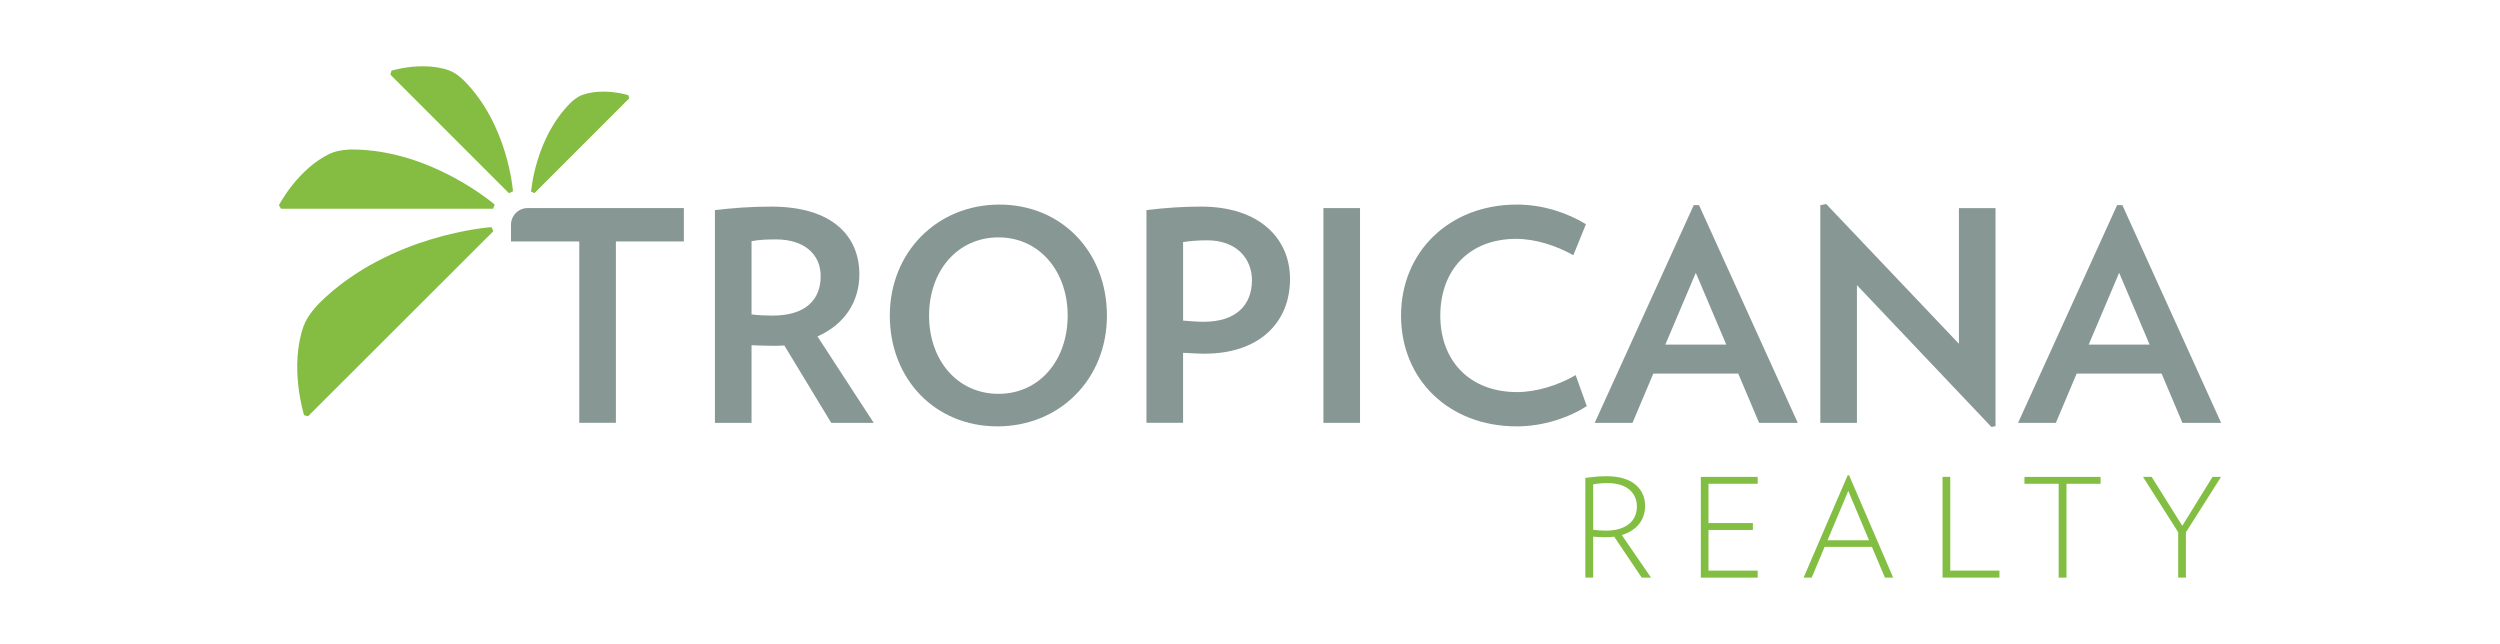 <?xml version="1.0" encoding="UTF-8"?>
<svg id="Layer_2" xmlns="http://www.w3.org/2000/svg" version="1.1" viewBox="0 0 1153 296.96">
  <!-- Generator: Adobe Illustrator 29.1.0, SVG Export Plug-In . SVG Version: 2.1.0 Build 142)  -->
  <defs>
    <style>
      .st0 {
        fill: #849692;
      }

      .st1 {
        fill: #84bd41;
      }

      .st2 {
        fill: #879794;
      }

      .st3 {
        fill: #81bd41;
      }

      .st4 {
        display: none;
      }

      .st5 {
        fill: #82be42;
      }
    </style>
  </defs>
  <g class="st4">
    <g>
      <path class="st5" d="M-559.81,224.22c-4.54,0-8.65-.37-12.15-.74v-44.19c3.44-.43,7.18-.74,11.72-.74,16.88,0,25.71,10.86,25.71,22.4s-8.41,23.26-25.28,23.26ZM-559.81,182.74c-2.7,0-5.65.18-7.24.49v36.27c1.9.37,4.3.49,7.86.49,13.26,0,19.33-8.35,19.33-19.02s-6.87-18.23-19.94-18.23Z"/>
      <path class="st5" d="M-520.17,223.85v-44.98h26.33v4.42h-21.42v15.53h19.27v4.42h-19.27v16.2h21.42v4.42h-26.33Z"/>
      <path class="st5" d="M-462.67,224.65h-.8l-20.01-45.78h5.52l15.04,35.59,14.91-35.59h5.34l-20.01,45.78Z"/>
      <path class="st5" d="M-431.38,223.85v-44.98h26.33v4.42h-21.42v15.53h19.27v4.42h-19.27v16.2h21.42v4.42h-26.33Z"/>
      <path class="st5" d="M-390.08,223.85v-44.98h4.91v40.56h21.42v4.42h-26.33Z"/>
      <path class="st5" d="M-334.67,224.59c-12.15,0-22.22-9.7-22.22-23.2s10.49-23.26,22.64-23.26,22.22,9.76,22.22,23.26-10.49,23.2-22.64,23.2ZM-334.43,182.55c-10,0-17.12,8.22-17.12,18.84s7.12,18.84,17.12,18.84,17.06-8.22,17.06-18.84-7.12-18.84-17.06-18.84Z"/>
      <path class="st5" d="M-287.67,208.2c-1.53,0-3.56-.12-5.09-.25v15.89h-4.91v-44.55c3.31-.43,6.63-.74,10.31-.74,11.6,0,17.31,6.63,17.31,14.3,0,9.02-6.57,15.34-17.61,15.34ZM-286.63,182.98c-2.09,0-4.54.12-6.14.49v20.07c1.53.18,3.68.37,5.4.37,8.41,0,12.03-4.85,12.03-10.68,0-5.28-3.87-10.25-11.29-10.25Z"/>
      <path class="st5" d="M-219.49,223.85l-.67-31.79-15.96,27.18h-.67l-16.08-27.25-.55,31.85h-4.97l1.72-45.72.92-.12,19.52,33.87,19.02-33.87.98.12,1.72,45.72h-4.97Z"/>
      <path class="st5" d="M-199.25,223.85v-44.98h26.33v4.42h-21.42v15.53h19.27v4.42h-19.27v16.2h21.42v4.42h-26.33Z"/>
      <path class="st5" d="M-123.83,224.71l-29.21-34.98v34.12h-4.91v-45.6l.98-.24,28.84,34.43v-33.57h4.91v45.66l-.61.18Z"/>
      <path class="st5" d="M-90.76,183.29v40.56h-4.91v-40.56h-15.03v-4.42h34.92v4.42h-14.97Z"/>
    </g>
    <g>
      <path class="st3" d="M-665.97,180.13h0c-.26-.26-2.63-2.59-5.14-3.47-9.08-3.2-19.49,0-19.93.14l-.27,1.1,41.31,41.31,1.12-.51c-.02-.23-1.73-23.2-17.1-38.57Z"/>
      <path class="st3" d="M-653.92,222.57l.08-.08h0s-.07.07-.07.07l.04-.1c-.05-.05-5.46-4.74-14.08-9.36-7.97-4.27-20.4-9.36-34.4-9.37h0s0,0,0,0c-.46,0-4.52.04-7.45,1.44-10.68,5.11-16.96,16.94-17.22,17.44l.59.97,72.13.05.39-1.05Z"/>
      <path class="st3" d="M-630.67,188.48c0-.3-.03-2.95-.95-4.87-.96-2.02-2.41-3.99-4.28-5.86-3.33-3.33-6.85-5.18-6.99-5.26l-.97.59v46.17s1.16.43,1.16.43c.12-.14,12.02-13.97,12.02-31.19Z"/>
      <path class="st3" d="M-601.49,223.43c-.06-.12-1.54-2.93-4.21-5.6h0c-1.5-1.5-3.07-2.65-4.69-3.42-1.5-.72-3.51-.76-3.89-.76h0c-13.78,0-24.85,9.52-24.95,9.62l.35.93h36.93s.47-.77.47-.77Z"/>
    </g>
    <g>
      <path class="st0" d="M-1091.15,146.36c-6.05,0-13.18-.58-19.33-1.37v-70.1c5.27-.78,12.5-1.37,18.35-1.37,18.84,0,28.12,9.18,28.12,18.74,0,7.52-3.51,12.98-12.5,16.3,10.45,2.93,14.45,9.27,14.45,17.18,0,10.64-9.86,20.6-29.09,20.6ZM-1089.98,84.07c-3.03,0-6.05.29-8.49.68v19.82c1.76.2,4.2.29,7.22.29,10.35,0,14.65-4.59,14.65-10.54s-4.39-10.25-13.38-10.25ZM-1091.06,113.56c-2.54,0-5.76.1-7.42.29v21.48c2.44.29,5.37.49,8.69.49,9.76,0,14.64-4.59,14.64-11.32,0-6.15-5.37-10.94-15.91-10.94Z"/>
      <path class="st0" d="M-1014.13,146.85c-20.7,0-35.83-15.72-35.83-36.9s15.82-37,36.51-37,35.83,15.72,35.83,37-15.82,36.9-36.51,36.9ZM-1013.74,83.88c-13.67,0-23.14,11.13-23.14,26.07s9.47,26.07,23.14,26.07,23.04-11.23,23.04-26.07-9.47-26.07-23.04-26.07Z"/>
      <path class="st0" d="M-898.93,146.85l-1.95.19-22.26-49.79-21.97,49.79-1.86-.19-22.94-72.74h13.47l12.89,45.11,19.92-45.69h1.37l20.01,45.4,12.69-44.81h13.28l-22.65,72.74Z"/>
      <path class="st0" d="M-865.16,145.68v-71.56h12.2v60.43h31.44v11.13h-43.64Z"/>
      <path class="st0" d="M-808.63,145.68v-71.56h12.2v71.56h-12.2Z"/>
      <path class="st0" d="M-720.48,147.04l-44.81-47.25v45.89h-12.2v-72.54l1.95-.39,44.23,46.57v-45.2h12.2v72.64l-1.37.29Z"/>
      <path class="st0" d="M-638.47,107.8v31.24c-7.62,4.98-15.91,7.81-26.65,7.81-20.4,0-37.98-14.84-37.98-36.9s17.87-37,37.98-37c10.54,0,18.06,2.93,25.38,7.42l-5.57,9.76c-5.76-3.71-12.59-5.95-19.23-5.95-16.3,0-25.48,11.52-25.48,25.77,0,15.23,11.23,26.07,25.38,26.07,6.15,0,10.25-1.07,14.45-3.42v-14.06h-16.69v-10.74h28.41Z"/>
      <path class="st0" d="M-579.02,146.36c-6.05,0-13.18-.58-19.33-1.37v-70.1c5.27-.78,12.5-1.37,18.35-1.37,18.84,0,28.12,9.18,28.12,18.74,0,7.52-3.51,12.98-12.5,16.3,10.45,2.93,14.45,9.27,14.45,17.18,0,10.64-9.86,20.6-29.09,20.6ZM-577.85,84.07c-3.03,0-6.05.29-8.49.68v19.82c1.76.2,4.2.29,7.22.29,10.35,0,14.65-4.59,14.65-10.54s-4.39-10.25-13.38-10.25ZM-578.93,113.56c-2.54,0-5.76.1-7.42.29v21.48c2.44.29,5.37.49,8.69.49,9.76,0,14.64-4.59,14.64-11.32,0-6.15-5.37-10.94-15.91-10.94Z"/>
      <path class="st0" d="M-496.53,145.68l-15.62-25.77c-1.27.1-2.44.1-3.81.1-2.34,0-4.78-.1-7.13-.2v25.87h-12.2v-70.88c5.66-.68,11.62-1.17,18.84-1.17,20.31,0,29.29,9.86,29.29,22.55,0,9.28-5.08,16.79-13.96,20.7l18.74,28.8h-14.16ZM-514.89,84.56c-2.93,0-5.76.1-8.2.59v24.41c2.25.29,4.69.39,7.03.39,10.64,0,16.01-4.98,16.01-13.18,0-7.22-5.47-12.21-14.84-12.21Z"/>
      <path class="st0" d="M-438.35,146.85c-20.7,0-35.83-15.72-35.83-36.9s15.82-37,36.51-37,35.83,15.72,35.83,37-15.82,36.9-36.51,36.9ZM-437.96,83.88c-13.67,0-23.14,11.13-23.14,26.07s9.47,26.07,23.14,26.07,23.04-11.23,23.04-26.07-9.47-26.07-23.04-26.07Z"/>
      <path class="st0" d="M-360.15,85.25v60.43h-12.2v-60.43h-22.75v-11.13h57.6v11.13h-22.65Z"/>
      <path class="st0" d="M-279.32,145.68v-30.75h-32.9v30.75h-12.2v-71.56h12.2v29.88h32.9v-29.88h12.2v71.56h-12.2Z"/>
      <path class="st0" d="M-248.67,145.68v-71.56h43.64v11.13h-31.44v18.74h28.41v10.74h-28.41v19.82h31.44v11.13h-43.64Z"/>
      <path class="st0" d="M-149,145.68l-15.62-25.77c-1.27.1-2.44.1-3.81.1-2.34,0-4.78-.1-7.13-.2v25.87h-12.2v-70.88c5.66-.68,11.62-1.17,18.84-1.17,20.31,0,29.29,9.86,29.29,22.55,0,9.28-5.08,16.79-13.96,20.7l18.74,28.8h-14.16ZM-167.35,84.56c-2.93,0-5.76.1-8.2.59v24.41c2.25.29,4.69.39,7.03.39,10.64,0,16.01-4.98,16.01-13.18,0-7.22-5.47-12.21-14.84-12.21Z"/>
      <path class="st0" d="M-106.14,146.85c-8.1,0-16.21-2.93-22.45-7.03l4.2-10.94c5.66,4.1,12.5,6.64,18.65,6.64,7.52,0,10.84-4.39,10.84-9.37s-2.15-8.1-13.47-12.89c-12.5-5.27-16.99-11.72-16.99-20.31,0-10.35,8.59-20.02,23.53-20.02,6.93,0,13.77,2.34,17.96,5.18l-3.9,10.74c-3.81-2.64-9.47-5.08-14.35-5.08-7.52,0-11.03,4.1-11.03,8.88s3.51,7.62,12.4,11.52c14.16,6.15,18.26,11.91,18.26,21.29,0,11.52-8.88,21.38-23.63,21.38Z"/>
    </g>
  </g>
  <g class="st4">
    <path class="st5" d="M-454.72,222.74c-4.13,0-7.87-.33-11.05-.67v-40.19c3.13-.39,6.53-.67,10.66-.67,15.35,0,23.39,9.88,23.39,20.37s-7.65,21.15-23,21.15ZM-454.72,185c-2.46,0-5.14.17-6.59.45v32.99c1.73.33,3.91.45,7.14.45,12.06,0,17.58-7.59,17.58-17.3s-6.25-16.58-18.14-16.58Z"/>
    <path class="st5" d="M-418.67,222.4v-40.91h23.94v4.02h-19.48v14.12h17.53v4.02h-17.53v14.74h19.48v4.02h-23.94Z"/>
    <path class="st5" d="M-366.37,223.13h-.72l-18.2-41.64h5.02l13.67,32.37,13.56-32.37h4.86l-18.2,41.64Z"/>
    <path class="st5" d="M-337.91,222.4v-40.91h23.94v4.02h-19.48v14.12h17.53v4.02h-17.53v14.74h19.48v4.02h-23.94Z"/>
    <path class="st5" d="M-300.35,222.4v-40.91h4.47v36.89h19.48v4.02h-23.94Z"/>
    <path class="st5" d="M-249.95,223.07c-11.05,0-20.2-8.82-20.2-21.1s9.54-21.15,20.6-21.15,20.2,8.88,20.2,21.15-9.54,21.1-20.6,21.1ZM-249.72,184.84c-9.1,0-15.57,7.48-15.57,17.13s6.48,17.13,15.57,17.13,15.52-7.48,15.52-17.13-6.48-17.13-15.52-17.13Z"/>
    <path class="st5" d="M-207.2,208.17c-1.4,0-3.24-.11-4.63-.22v14.46h-4.47v-40.52c3.01-.39,6.03-.67,9.38-.67,10.55,0,15.74,6.03,15.74,13,0,8.21-5.97,13.95-16.02,13.95ZM-206.25,185.23c-1.9,0-4.13.11-5.58.45v18.25c1.4.17,3.35.34,4.91.34,7.65,0,10.94-4.41,10.94-9.71,0-4.8-3.52-9.32-10.27-9.32Z"/>
    <path class="st5" d="M-180.02,222.4v-40.91h23.94v4.02h-19.48v14.12h17.53v4.02h-17.53v14.74h19.48v4.02h-23.94Z"/>
    <path class="st5" d="M-119.68,222.4l-10.88-16.13c-.89.05-1.79.11-2.74.11-1.34,0-3.29-.06-4.63-.11v16.13h-4.46v-40.52c3.01-.39,6.03-.67,9.43-.67,10.55,0,15.74,5.25,15.74,12.28,0,5.69-3.18,9.99-8.93,11.83l11.89,17.08h-5.41ZM-132.3,185.23c-1.9,0-4.19.11-5.64.45v16.63c1.34.17,3.41.28,4.97.28,7.65,0,10.94-3.52,10.94-8.82,0-4.8-3.57-8.54-10.27-8.54Z"/>
    <path class="st5" d="M-95.02,223.07c-4.63,0-8.26-1.45-11.83-3.8l2.18-3.91c3.13,2.23,6.7,3.63,9.88,3.63,5.25,0,7.7-3.46,7.7-7.14s-1.4-5.69-8.09-8.65c-7.09-3.13-9.71-6.31-9.71-11.22,0-5.92,5.02-11.16,12.5-11.16,3.46,0,6.75,1.17,9.1,2.79l-2.01,3.8c-2.01-1.45-4.69-2.51-7.37-2.51-5.13,0-7.76,3.13-7.76,6.87,0,2.85,1.95,5.14,6.98,7.42,8.54,3.85,10.94,6.7,10.94,12.17,0,6.64-5.42,11.72-12.5,11.72Z"/>
  </g>
  <g>
    <g>
      <g>
        <path class="st1" d="M162.24,68.95h0c-.62,0-6.18.06-10.18,1.97-14.54,6.96-23.07,23.06-23.42,23.74l.98,1.62h97.79l.73-1.93c-.29-.26-29.51-25.4-65.88-25.4Z"/>
        <path class="st1" d="M226.73,104.93v-.18h0v.16l-.07-.16c-.12,0-12.07.85-27.75,5.59-14.48,4.38-35.22,13.07-51.8,29.62h0s0,0,0,0c-.54.54-5.31,5.4-7.11,10.51-6.6,18.69-.02,40.12.26,41.02l1.84.45,85.43-85.31-.78-1.71Z"/>
        <path class="st1" d="M213.9,37.07c-.35-.36-3.52-3.46-6.88-4.64-3.53-1.25-7.57-1.87-12-1.87-7.88,0-14.24,1.97-14.5,2.05l-.45,1.84,54.64,54.64,1.88-.86c-.02-.3-2.3-30.76-22.69-51.15Z"/>
        <path class="st1" d="M289.8,43.9c-.22-.07-5.3-1.64-11.6-1.64h0c-3.55,0-6.77.5-9.6,1.5-2.63.92-5.05,3.26-5.5,3.71h0c-16.31,16.31-18.13,40.68-18.15,40.92l1.51.69,43.71-43.7-.36-1.47Z"/>
      </g>
      <g>
        <path class="st2" d="M383.36,195.02l-21.62-35.68c-1.76.14-3.38.14-5.27.14-3.24,0-6.62-.14-9.86-.27v35.81h-16.89v-98.11c7.84-.94,16.08-1.62,26.08-1.62,28.11,0,40.54,13.65,40.54,31.22,0,12.84-7.03,23.24-19.32,28.65l25.95,39.87h-19.59ZM357.96,110.42c-4.05,0-7.97.13-11.35.81v33.78c3.11.4,6.49.54,9.73.54,14.73,0,22.16-6.89,22.16-18.24,0-10-7.57-16.89-20.54-16.89Z"/>
        <path class="st2" d="M459.97,196.64c-28.65,0-49.59-21.76-49.59-51.08s21.89-51.21,50.54-51.21,49.59,21.75,49.59,51.21-21.89,51.08-50.54,51.08ZM460.52,109.48c-18.92,0-32.03,15.41-32.03,36.08s13.11,36.08,32.03,36.08,31.89-15.54,31.89-36.08-13.11-36.08-31.89-36.08Z"/>
        <path class="st2" d="M555.5,163.12c-3.24,0-6.62-.27-9.86-.41v32.3h-16.89v-98.11c8.78-1.08,17.03-1.62,25.13-1.62,27.16,0,41.08,14.87,41.08,33.38,0,20.13-14.19,34.46-39.46,34.46ZM556.72,110.83c-3.78,0-7.57.27-11.08.81v36.22c3.38.27,6.49.54,9.46.54,15.27,0,22.3-7.97,22.3-19.19,0-9.73-6.89-18.38-20.67-18.38Z"/>
        <path class="st2" d="M610.36,195.02v-99.05h16.89v99.05h-16.89Z"/>
        <path class="st2" d="M699.54,196.64c-31.35,0-53.38-21.62-53.38-51.08s22.3-51.21,53.38-51.21c12.3,0,23.51,3.92,31.89,9.05l-5.81,14.32c-7.83-4.46-17.57-7.56-26.35-7.56-21.75,0-35,14.46-35,35.4s13.64,35.27,35.4,35.27c8.78,0,19.05-3.11,27.02-7.84l5.14,14.32c-8.24,5.27-20,9.33-32.3,9.33Z"/>
        <path class="st2" d="M811.29,195.02l-9.6-22.7h-39.19l-9.59,22.7h-17.43l45.67-100.4h2.44l45.54,100.4h-17.84ZM782.1,125.83l-14.05,33.11h28.11l-14.05-33.11Z"/>
        <path class="st2" d="M918.44,196.91l-62.02-65.4v63.51h-16.89v-100.4l2.7-.54,61.22,64.46v-62.56h16.89v100.54l-1.89.41Z"/>
        <path class="st2" d="M1006.53,195.02l-9.59-22.7h-39.19l-9.59,22.7h-17.43l45.68-100.4h2.43l45.54,100.4h-17.84ZM977.35,125.83l-14.05,33.11h28.11l-14.05-33.11Z"/>
        <path class="st2" d="M243.37,95.96c-4.25,0-7.7,3.45-7.7,7.7v7.7h31.49v83.65h16.89v-83.65h31.35v-15.4h-72.02Z"/>
      </g>
    </g>
    <g>
      <path class="st5" d="M757.15,266.4l-12.68-18.89c-1.27.19-2.6.25-4.06.25-1.65,0-4.12-.13-5.64-.25v18.89h-3.61v-46.01c3.42-.44,6.34-.76,9.95-.76,11.47,0,17.62,5.64,17.62,13.75,0,6.34-3.87,11.34-10.77,13.37l13.5,19.65h-4.31ZM741.5,222.8c-2.34,0-4.5.19-6.72.57v20.98c1.58.19,3.93.38,5.83.38,9.32,0,14.32-4.37,14.32-11.15,0-6.21-4.63-10.78-13.44-10.78Z"/>
      <path class="st5" d="M784.41,266.4v-46.46h26.24v3.17h-22.69v18.13h20.47v3.17h-20.47v18.76h22.69v3.23h-26.24Z"/>
      <path class="st5" d="M869.34,266.4l-6.02-14.2h-21.8l-5.96,14.2h-3.74l20.34-47.22h.63l20.34,47.22h-3.8ZM852.42,226.41l-9.57,22.75h19.14l-9.57-22.75Z"/>
      <path class="st5" d="M895.9,266.4v-46.46h3.55v43.22h22.69v3.23h-26.24Z"/>
      <path class="st5" d="M953.07,223.12v43.29h-3.61v-43.29h-15.78v-3.17h35.11v3.17h-15.72Z"/>
      <path class="st5" d="M1008.14,245.55v20.85h-3.55v-20.92l-16.23-25.54h3.99l14.13,22.56,13.94-22.56h3.93l-16.23,25.61Z"/>
    </g>
  </g>
</svg>